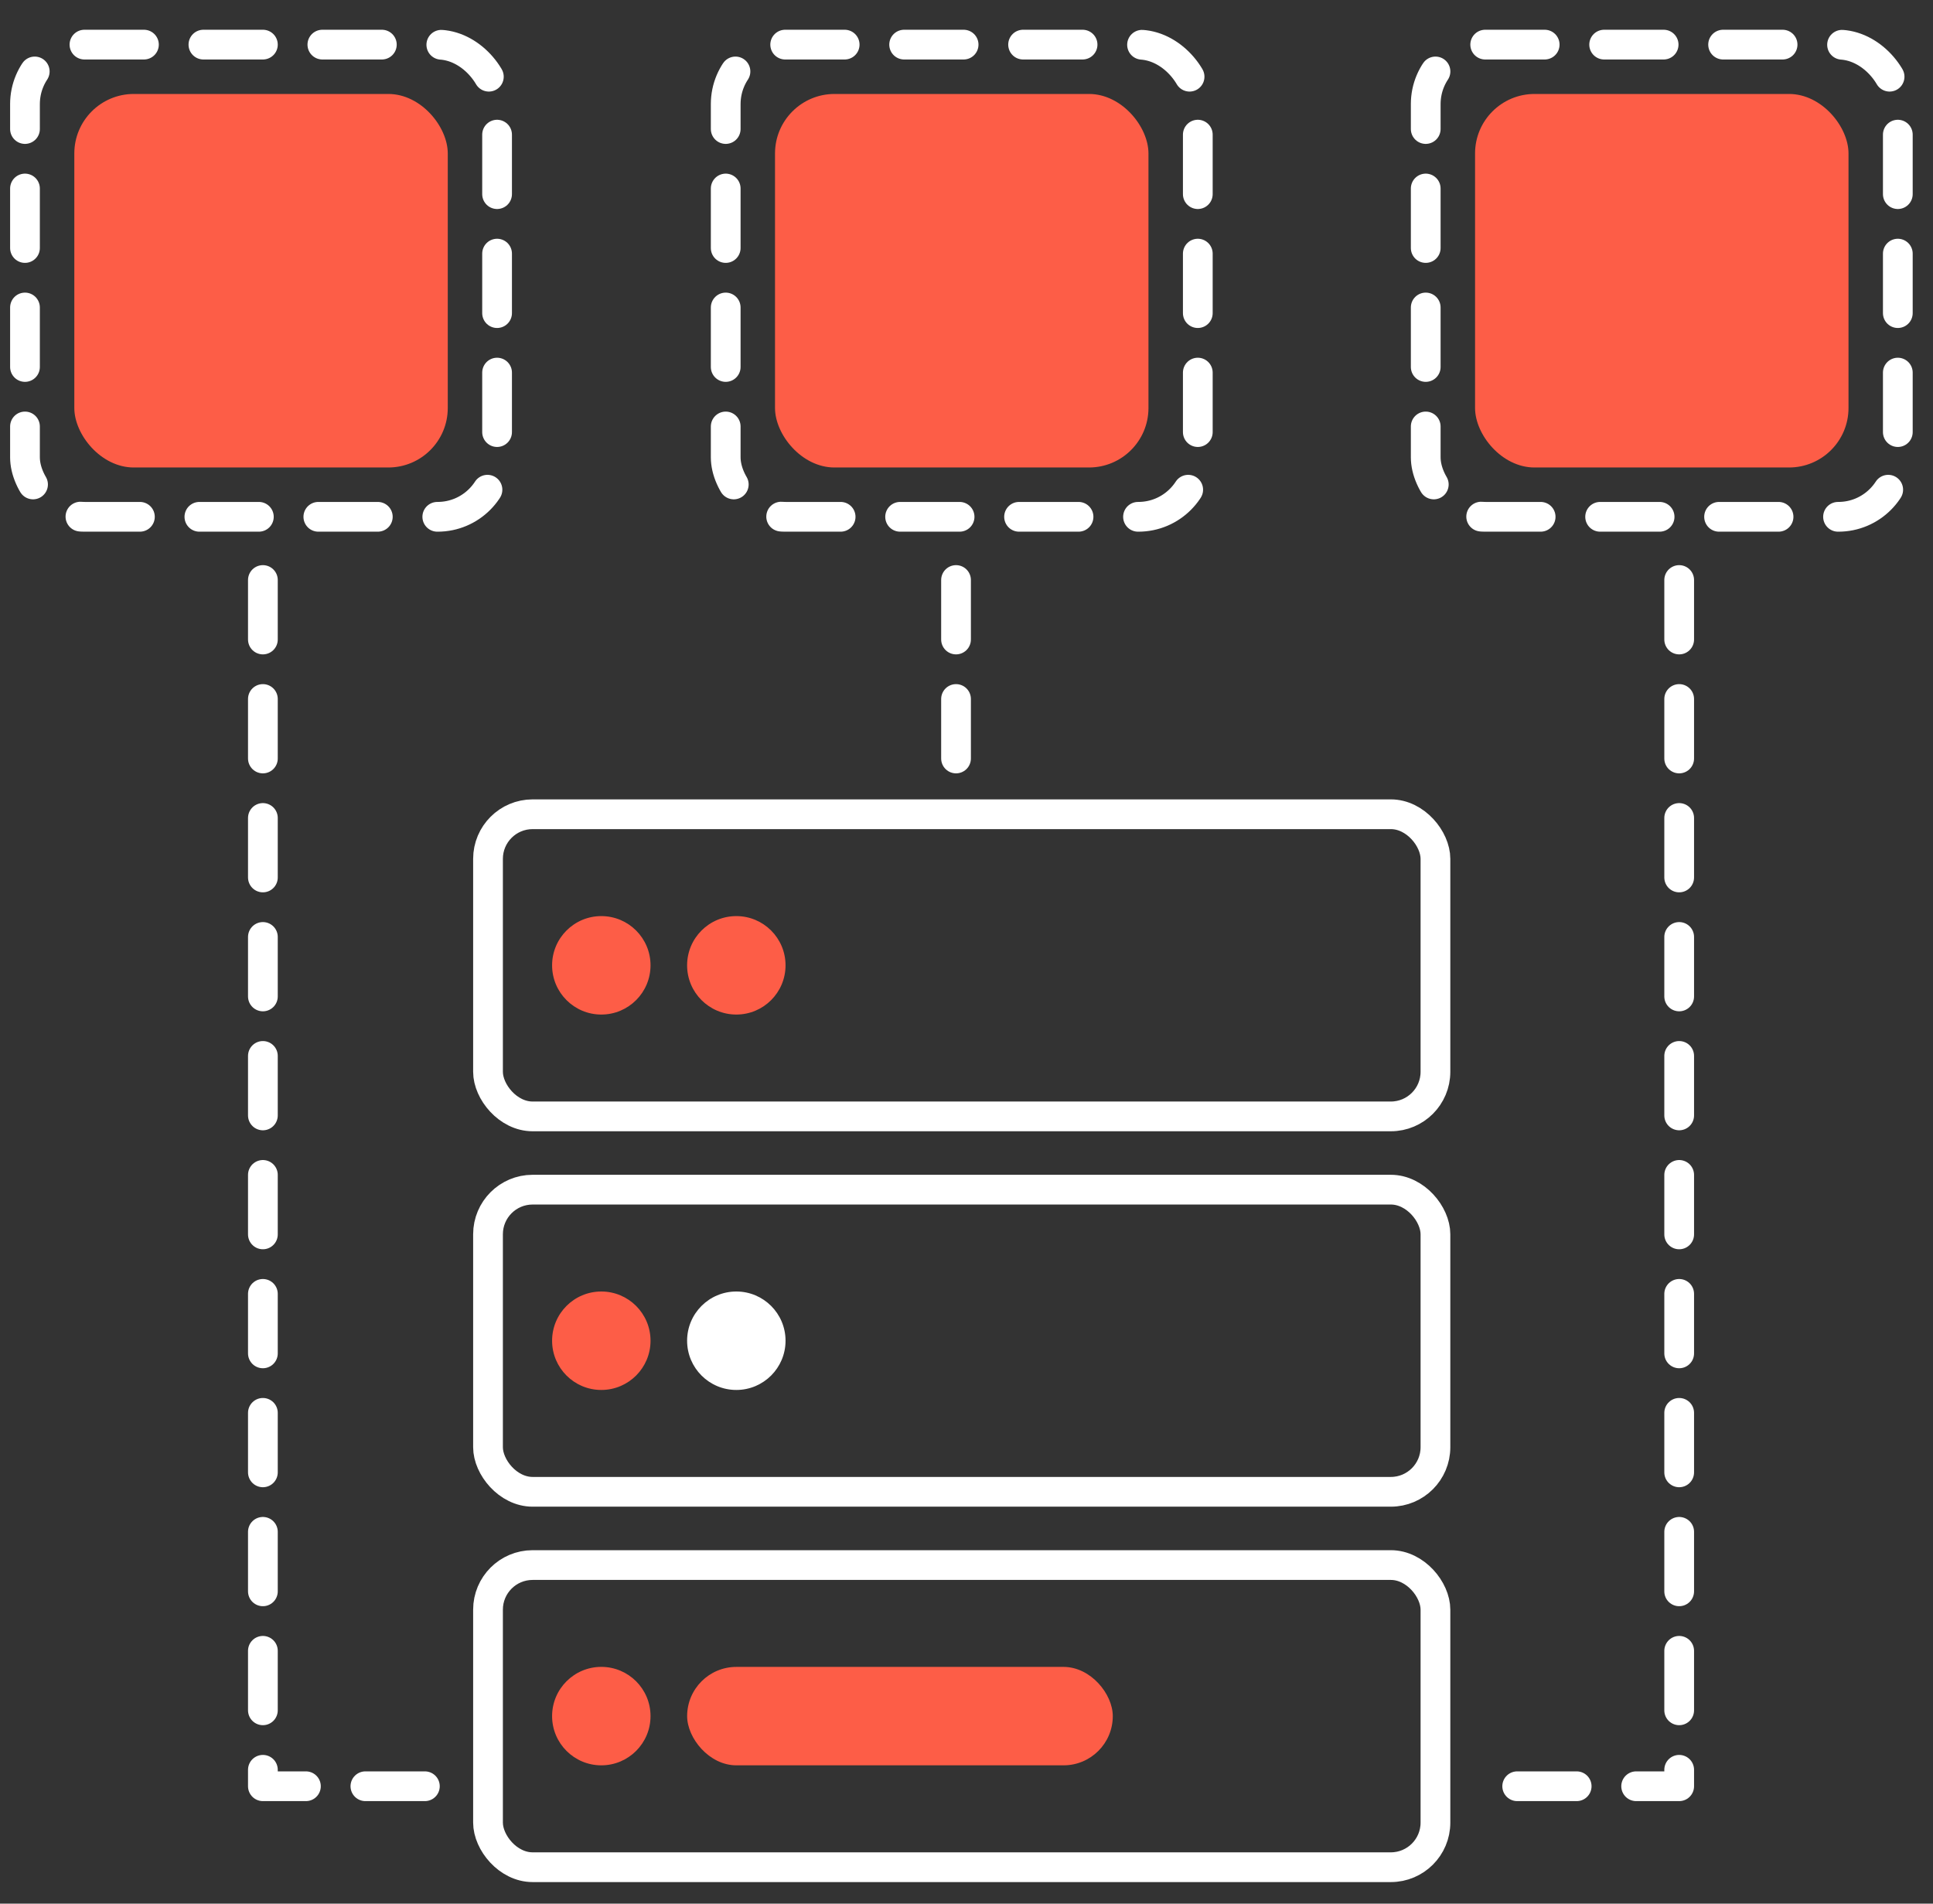 <svg width="65" height="64" viewBox="0 0 65 64" fill="none" xmlns="http://www.w3.org/2000/svg">
<rect x="0" y="0" width="65" height="64" fill="#333333" stroke="none"/>
<g clip-path="url(#clip0_828_12592)">
<rect x="0.84" y="1.5" width="15.875" height="15.875" rx="2" stroke="white" stroke-linecap="round" stroke-dasharray="2 2"/>
<rect x="2.499" y="3.159" width="12.558" height="12.558" rx="2" fill="#FD5D47"/>
<rect x="24.403" y="1.5" width="15.875" height="15.875" rx="2" stroke="white" stroke-linecap="round" stroke-dasharray="2 2"/>
<rect x="47.942" y="1.5" width="15.875" height="15.875" rx="2" stroke="white" stroke-linecap="round" stroke-dasharray="2 2"/>
<rect x="26.061" y="3.159" width="12.558" height="12.558" rx="2" fill="#FD5D47"/>
<rect x="49.601" y="3.159" width="12.558" height="12.558" rx="2" fill="#FD5D47"/>
<path d="M8.84 19.5L8.84 60.053L14.34 60.053" stroke="white" stroke-linecap="round" stroke-linejoin="round" stroke-dasharray="2 2"/>
<path d="M32.148 19.5L32.148 25.5" stroke="white" stroke-linecap="round" stroke-linejoin="round" stroke-dasharray="2 2"/>
<rect x="16.41" y="52.617" width="31.859" height="10.158" rx="1.5" stroke="white"/>
<rect x="16.41" y="39.996" width="31.859" height="10.158" rx="1.5" stroke="white"/>
<rect x="16.41" y="27.375" width="31.859" height="10.158" rx="1.5" stroke="white"/>
<circle cx="20.22" cy="32.454" r="1.655" fill="#FD5D47"/>
<circle cx="20.22" cy="45.075" r="1.655" fill="#FD5D47"/>
<circle cx="20.22" cy="57.695" r="1.655" fill="#FD5D47"/>
<circle cx="24.76" cy="32.454" r="1.655" fill="#FD5D47"/>
<circle cx="24.76" cy="45.075" r="1.655" fill="white"/>
<rect x="23.106" y="56.041" width="14.313" height="3.309" rx="1.655" fill="#FD5D47"/>
<path d="M56.465 19.5L56.465 60.053L50.34 60.053" stroke="white" stroke-linecap="round" stroke-linejoin="round" stroke-dasharray="2 2"/>
</g>
<defs>
<clipPath id="clip0_828_12592">
<rect width="64" height="64" fill="white" transform="translate(0.34)"/>
</clipPath>
</defs>
</svg>
